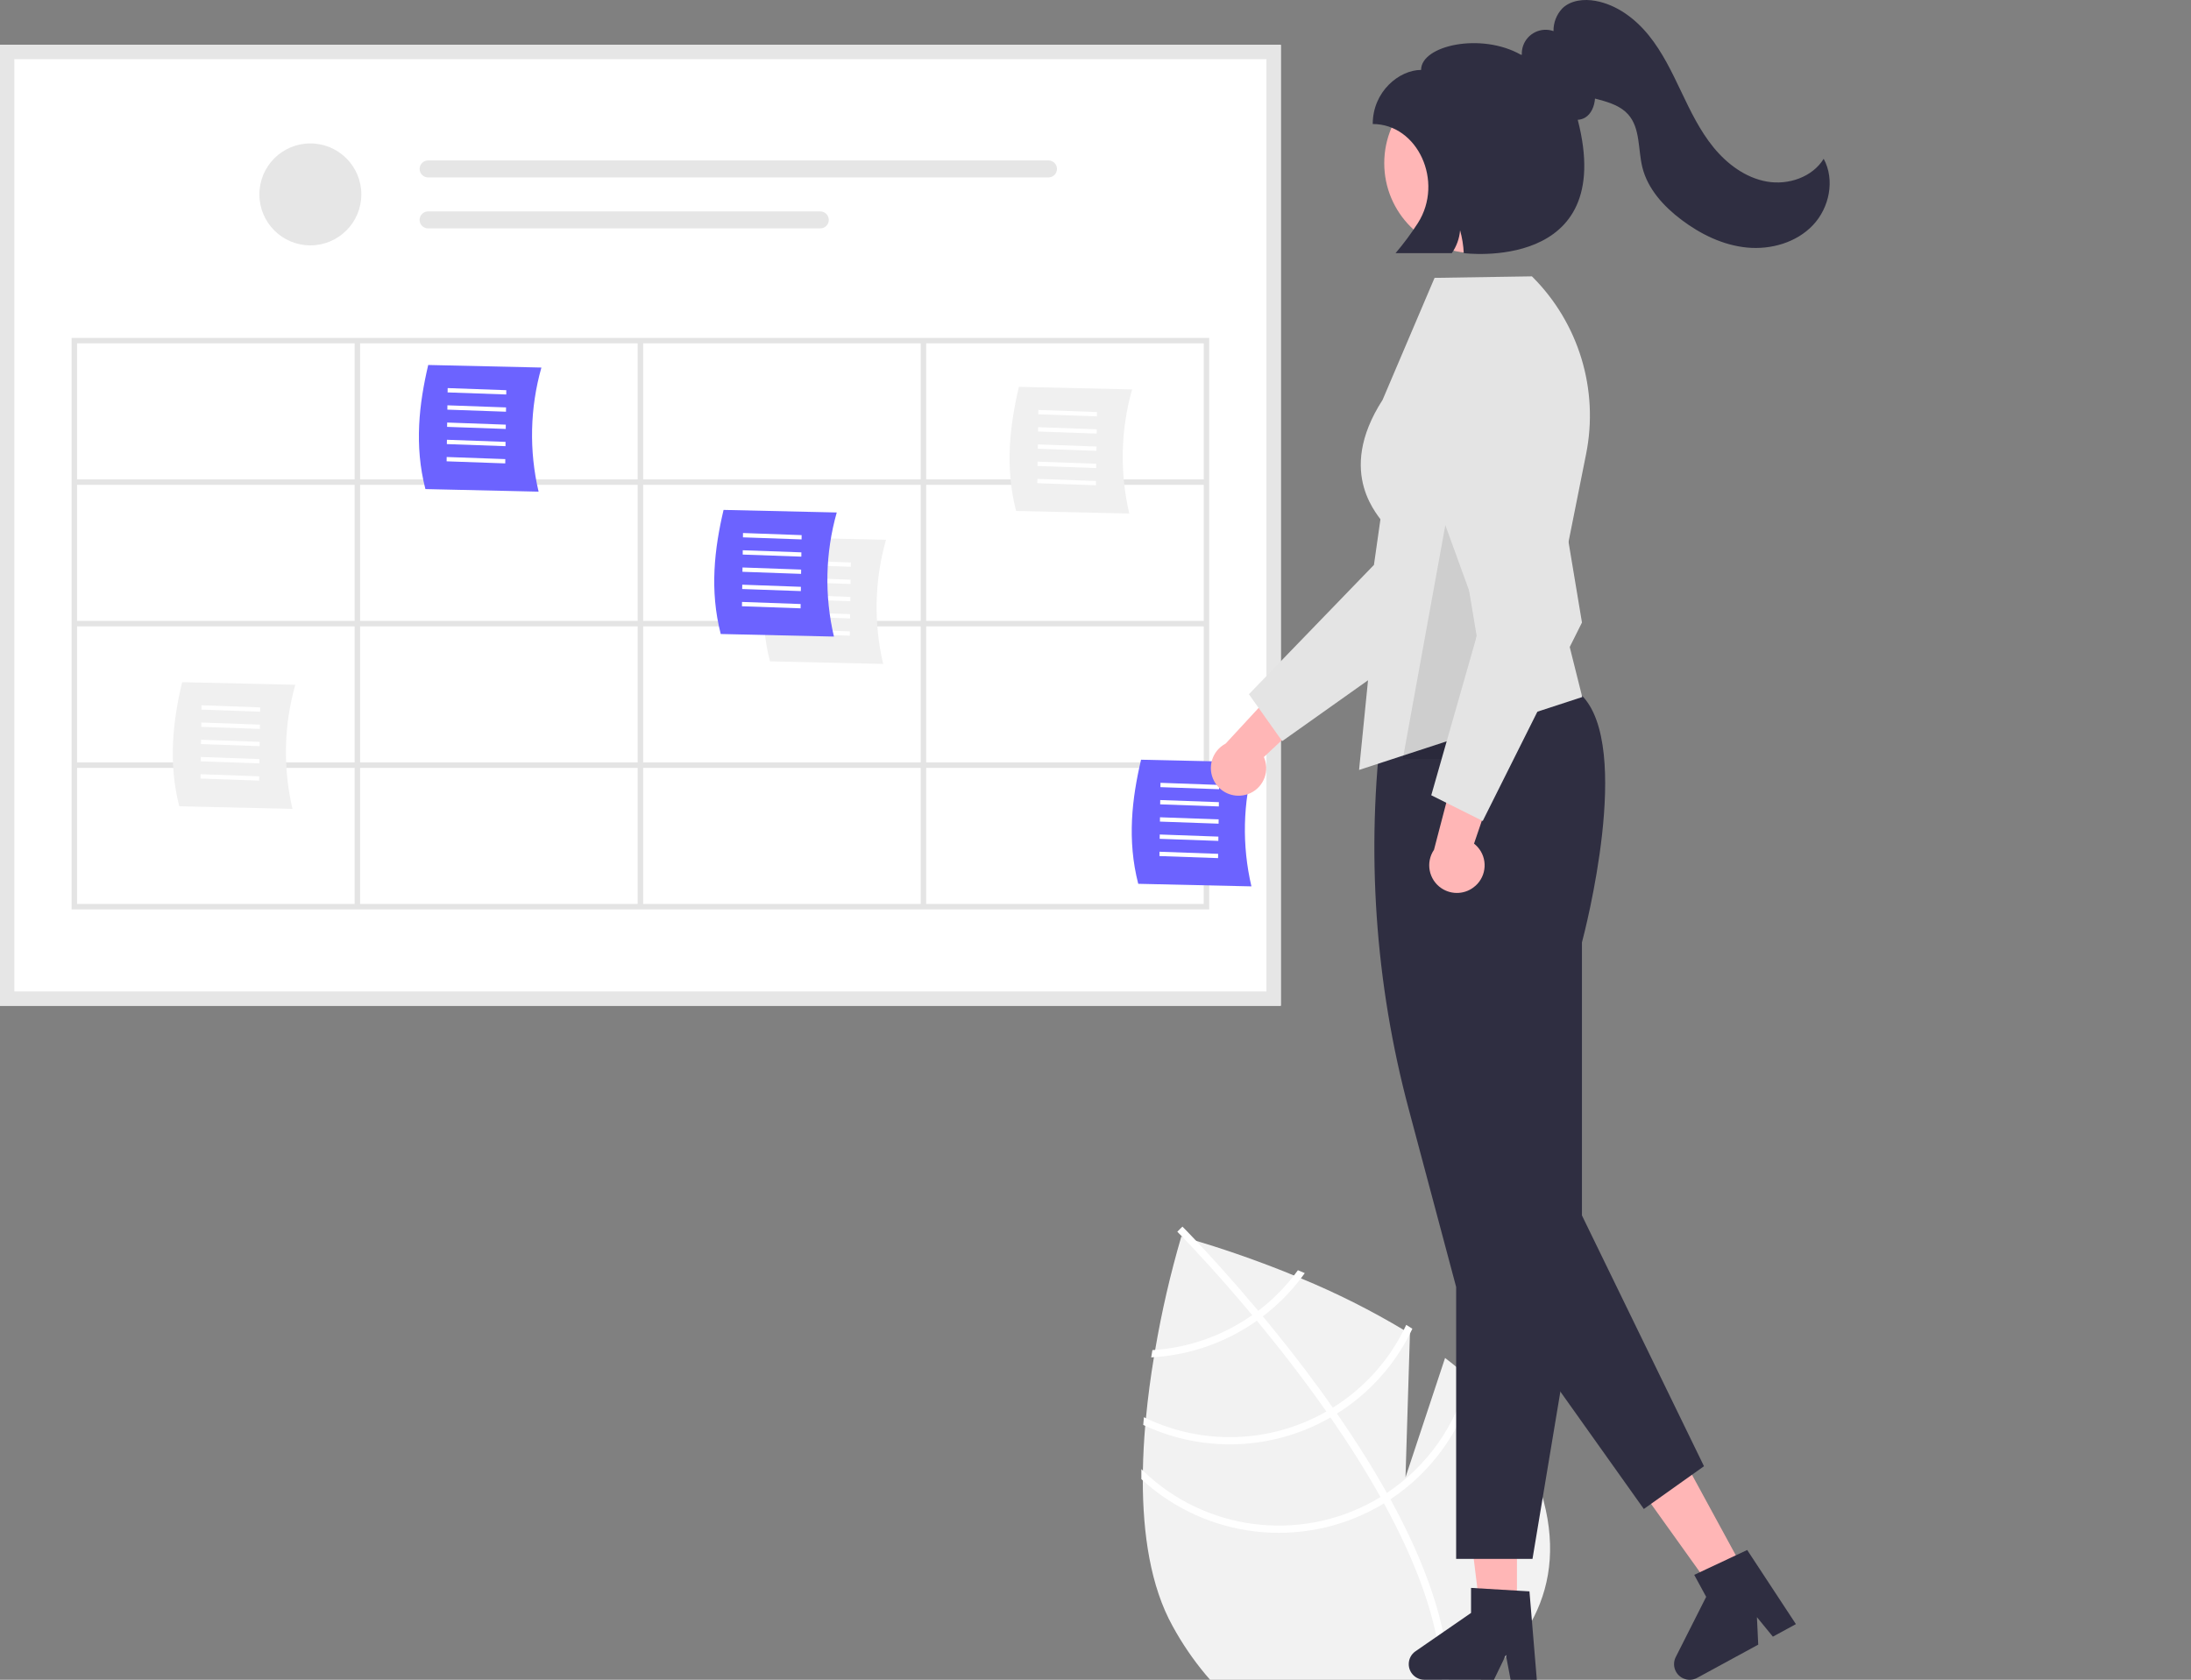 <?xml version="1.0" encoding="UTF-8"?><svg id="Layer_1" xmlns="http://www.w3.org/2000/svg" viewBox="0 0 801.2 614.27"><rect x="0" y="0" width="801.2" height="614.27" fill="#808080" stroke="none"/><defs><style>.cls-1{fill:#ffb6b6;}.cls-2{fill:#f0f0f0;}.cls-3{fill:#2f2e41;}.cls-4{fill:#fff;}.cls-5{fill:#e6e6e6;}.cls-6{fill:#6c63ff;}.cls-7{fill:#e4e4e4;}.cls-8{isolation:isolate;opacity:.1;}.cls-9{fill:#f2f2f2;}</style></defs><path class="cls-9" d="M543.77,612.31c-.78,.67-1.59,1.32-2.4,1.96h-98.87c-.57-.64-1.14-1.29-1.69-1.96-4.57-5.48-8.58-11.38-12-17.64-8.12-14.62-10.91-33.79-10.91-53.32,0-1.19,0-2.39,.03-3.58,.09-5.48,.4-10.96,.85-16.36,.08-.94,.16-1.87,.26-2.8,.73-7.74,1.76-15.27,2.93-22.31,.15-.9,.3-1.78,.45-2.66,2.38-13.98,5.57-27.81,9.56-41.43,0,0,.13,.03,.39,.1,.73,.21,2.48,.69,5.06,1.46,7.09,2.11,20.4,6.35,35.76,12.66,.84,.34,1.69,.69,2.54,1.05,12.99,5.36,25.56,11.67,37.62,18.89,.75,.45,1.49,.91,2.23,1.37v.07l-1.62,52.45,14.47-43.66c2.95,2.25,5.77,4.57,8.46,6.98,.74,.66,1.48,1.33,2.2,2.03,6.11,5.6,11.32,12.1,15.46,19.29,21.65,39.04,12.57,67.74-10.76,87.42Z"/><path class="cls-4" d="M529.83,614.27h-2.63c-.02-.65-.04-1.3-.08-1.96-1.06-19.73-9.52-41.52-21.05-62.55-.41-.76-.83-1.55-1.27-2.31-5.59-10-11.83-19.79-18.27-29.09-.49-.72-1-1.46-1.51-2.18-8.57-12.23-17.42-23.55-25.41-33.21-.56-.69-1.13-1.37-1.7-2.03-11.85-14.21-21.63-24.57-25.55-28.63-.58-.6-1.04-1.06-1.35-1.38-.29-.31-.46-.48-.49-.51l.92-.92v-.02s.95-.92,.95-.92c.03,.04,.6,.58,1.6,1.63,.85,.86,2.01,2.07,3.43,3.59,4.97,5.26,13.18,14.22,22.69,25.58,.55,.66,1.12,1.34,1.69,2.02,6.49,7.84,13.52,16.72,20.49,26.27,1.75,2.4,3.45,4.78,5.1,7.15,.52,.72,1.03,1.45,1.52,2.17,6.97,10.05,13.05,19.72,18.25,29l1.3,2.33c13.26,24.18,20.4,45.6,21.32,64.03,.03,.66,.06,1.31,.07,1.96Z"/><path class="cls-4" d="M474.62,464.51c-.47,.65-.95,1.29-1.45,1.92-3.77,4.86-8.17,9.2-13.07,12.92-.72,.53-1.45,1.07-2.2,1.6-2.04,1.42-4.16,2.74-6.33,3.95-8.97,5-18.92,7.98-29.16,8.75-.33,.03-.67,.06-1,.07-.15,.88-.29,1.76-.44,2.66,.33-.02,.66-.03,.99-.07,10.85-.71,21.4-3.82,30.9-9.1,2.32-1.29,4.58-2.7,6.75-4.23,.74-.52,1.46-1.06,2.18-1.6,5.24-3.98,9.93-8.66,13.92-13.89,.48-.63,.95-1.27,1.41-1.92-.86-.36-1.69-.72-2.5-1.06Z"/><path class="cls-4" d="M514.22,484.51c-.29,.62-.59,1.24-.9,1.86-5.86,11.69-14.85,21.52-25.96,28.41-.77,.49-1.55,.95-2.35,1.4-.24,.14-.49,.29-.73,.42-20.15,11.18-44.46,11.93-65.26,2.01-.25-.12-.49-.23-.72-.35-.09,.94-.17,1.88-.24,2.82,.23,.11,.47,.22,.71,.32,21.39,9.86,46.2,8.93,66.79-2.5,.33-.18,.65-.36,.97-.55,.8-.46,1.59-.93,2.36-1.41,11.38-7.1,20.61-17.18,26.66-29.15,.32-.62,.63-1.24,.92-1.88-.75-.48-1.5-.95-2.25-1.42Z"/><path class="cls-4" d="M537.31,501.71c-.14,.62-.28,1.25-.44,1.87-4.23,17.36-14.85,32.49-29.73,42.38-.77,.52-1.55,1.01-2.34,1.5-.85,.51-1.69,1.02-2.57,1.5-27.5,15.22-61.72,10.69-84.31-11.18-.19-.17-.37-.35-.55-.53,0,1.23,0,2.43,0,3.65,.16,.16,.34,.31,.51,.46,23.48,21.28,57.9,25.26,85.62,9.91,.87-.48,1.73-.97,2.56-1.5,.81-.48,1.59-.97,2.37-1.48,15.1-9.99,26-25.18,30.63-42.68,.16-.59,.31-1.18,.45-1.78-.72-.72-1.46-1.41-2.21-2.11Z"/><path class="cls-4" d="M468.36,367.79H0V16.4H468.36V367.79Z"/><circle class="cls-5" cx="113.49" cy="71.09" r="18.64"/><path class="cls-5" d="M156.55,58.67c-1.72,0-3.1,1.4-3.1,3.11,0,1.71,1.39,3.1,3.1,3.1h226.86c1.72,0,3.1-1.4,3.1-3.11,0-1.71-1.39-3.1-3.1-3.1H156.55Z"/><path class="cls-5" d="M156.55,77.31c-1.72,0-3.11,1.38-3.11,3.1,0,1.72,1.38,3.11,3.1,3.11h143.42c1.72,0,3.11-1.39,3.11-3.1s-1.39-3.11-3.1-3.11H156.55Z"/><path class="cls-5" d="M468.36,367.79H0V16.4H468.36V367.79ZM5.24,362.55H463.11V21.64H5.24V362.55Z"/><path class="cls-7" d="M26.18,123.56v209H442.18V123.56H26.18Zm414,51.75h-101.5v-49.75h101.5v49.75Zm-205,0v-49.75h101.5v49.75h-101.5Zm101.5,2v49.75h-101.5v-49.75h101.5Zm-103.5-2h-101.5v-49.75h101.5v49.75Zm0,2v49.75h-101.5v-49.75h101.5Zm-103.5,49.75H28.18v-49.75h101.5v49.75Zm0,2v49.75H28.18v-49.75h101.5Zm2,0h101.5v49.75h-101.5v-49.75Zm101.5,51.75v49.75h-101.5v-49.75h101.5Zm2,0h101.5v49.75h-101.5v-49.75Zm0-2v-49.75h101.5v49.75h-101.5Zm103.5-49.75h101.5v49.75h-101.5v-49.75Zm0-2v-49.75h101.5v49.75h-101.5ZM129.68,125.56v49.75H28.18v-49.75h101.5ZM28.18,280.81h101.5v49.75H28.18v-49.75Zm310.5,49.75v-49.75h101.5v49.75h-101.5Z"/><path class="cls-6" d="M196.95,179.79l-41.39-.94c-4.14-16.04-2.28-31.31,1.03-45.38l41.39,.94c-4.19,14.8-4.54,30.41-1.03,45.38Z"/><polygon class="cls-4" points="163.68 143.5 163.7 141.92 185.14 142.69 185.12 144.26 163.68 143.5"/><polygon class="cls-4" points="163.59 149.8 163.61 148.22 185.05 148.99 185.03 150.56 163.59 149.8"/><polygon class="cls-4" points="163.49 156.1 163.52 154.52 184.96 155.29 184.94 156.86 163.49 156.1"/><polygon class="cls-4" points="163.4 162.4 163.43 160.82 184.87 161.59 184.85 163.16 163.4 162.4"/><polygon class="cls-4" points="163.32 168.7 163.34 167.12 184.78 167.89 184.76 169.46 163.32 168.7"/><path class="cls-2" d="M106.95,295.79l-41.39-.94c-4.14-16.04-2.28-31.31,1.03-45.38l41.39,.94c-4.19,14.8-4.54,30.41-1.03,45.38Z"/><polygon class="cls-4" points="73.68 259.5 73.7 257.92 95.14 258.69 95.12 260.26 73.68 259.5"/><polygon class="cls-4" points="73.59 265.8 73.61 264.22 95.05 264.99 95.03 266.56 73.59 265.8"/><polygon class="cls-4" points="73.5 272.1 73.52 270.52 94.96 271.29 94.94 272.86 73.5 272.1"/><polygon class="cls-4" points="73.4 278.4 73.43 276.82 94.87 277.59 94.85 279.16 73.4 278.4"/><polygon class="cls-4" points="73.32 284.7 73.34 283.12 94.78 283.89 94.76 285.46 73.32 284.7"/><path class="cls-2" d="M322.95,242.79l-41.39-.94c-4.14-16.04-2.28-31.31,1.03-45.38l41.39,.94c-4.19,14.8-4.54,30.41-1.03,45.38Z"/><polygon class="cls-4" points="289.68 206.5 289.7 204.92 311.14 205.69 311.12 207.26 289.68 206.5"/><polygon class="cls-4" points="289.59 212.8 289.61 211.22 311.05 211.99 311.03 213.56 289.59 212.8"/><polygon class="cls-4" points="289.49 219.1 289.52 217.52 310.96 218.29 310.94 219.86 289.49 219.1"/><polygon class="cls-4" points="289.4 225.4 289.43 223.82 310.87 224.59 310.85 226.16 289.4 225.4"/><polygon class="cls-4" points="289.32 231.7 289.34 230.12 310.78 230.89 310.76 232.46 289.32 231.7"/><path class="cls-6" d="M304.95,232.79l-41.39-.94c-4.14-16.04-2.28-31.31,1.03-45.38l41.39,.94c-4.19,14.8-4.54,30.41-1.03,45.38Z"/><polygon class="cls-4" points="271.68 196.5 271.7 194.92 293.14 195.69 293.12 197.26 271.68 196.5"/><polygon class="cls-4" points="271.59 202.8 271.61 201.22 293.05 201.99 293.03 203.56 271.59 202.8"/><polygon class="cls-4" points="271.49 209.1 271.52 207.52 292.96 208.29 292.94 209.86 271.49 209.1"/><polygon class="cls-4" points="271.4 215.4 271.43 213.82 292.87 214.59 292.85 216.16 271.4 215.4"/><polygon class="cls-4" points="271.32 221.7 271.34 220.12 292.78 220.89 292.76 222.46 271.32 221.7"/><path class="cls-6" d="M457.62,324.14l-41.39-.94c-4.14-16.04-2.28-31.31,1.03-45.38l41.39,.94c-4.19,14.8-4.54,30.41-1.03,45.38Z"/><polygon class="cls-4" points="424.34 287.85 424.36 286.27 445.81 287.04 445.79 288.61 424.34 287.85"/><polygon class="cls-4" points="424.25 294.14 424.27 292.57 445.72 293.34 445.7 294.91 424.25 294.14"/><polygon class="cls-4" points="424.16 300.45 424.18 298.87 445.63 299.64 445.61 301.21 424.16 300.45"/><polygon class="cls-4" points="424.07 306.75 424.09 305.17 445.54 305.94 445.52 307.51 424.07 306.75"/><polygon class="cls-4" points="423.98 313.05 424 311.47 445.45 312.24 445.42 313.81 423.98 313.05"/><path class="cls-2" d="M412.95,187.79l-41.39-.94c-4.14-16.04-2.28-31.31,1.03-45.38l41.39,.94c-4.19,14.8-4.54,30.41-1.03,45.38Z"/><polygon class="cls-4" points="379.68 151.5 379.7 149.92 401.14 150.69 401.12 152.26 379.68 151.5"/><polygon class="cls-4" points="379.59 157.8 379.61 156.22 401.05 156.99 401.03 158.56 379.59 157.8"/><polygon class="cls-4" points="379.49 164.1 379.52 162.52 400.96 163.29 400.94 164.86 379.49 164.1"/><polygon class="cls-4" points="379.4 170.4 379.43 168.82 400.87 169.59 400.85 171.16 379.4 170.4"/><polygon class="cls-4" points="379.32 176.7 379.34 175.12 400.78 175.89 400.76 177.46 379.32 176.7"/><path class="cls-1" d="M455.38,290.69c5.39-1.33,8.69-6.78,7.36-12.17-.14-.57-.33-1.14-.57-1.68l26.1-24.41-18.06-4.34-22.02,23.84c-4.94,2.6-6.84,8.71-4.24,13.65,2.17,4.14,6.9,6.24,11.43,5.1h0Z"/><path class="cls-7" d="M468.87,271.03l-12.17-17.16,45.72-47.29,10.62-74.54c1.97-13.86,14.81-23.5,28.67-21.52,1.54,.22,3.05,.58,4.52,1.07h0c13.26,4.48,20.38,18.85,15.93,32.12l-27.08,80.36-66.2,46.95Z"/><polygon class="cls-1" points="554.71 588.62 541.2 588.62 534.77 536.5 554.71 536.5 554.71 588.62"/><path class="cls-3" d="M561.98,614.27h-9.59l-1.71-9.05-4.38,9.05h-25.43c-3.16,0-5.72-2.56-5.72-5.72,0-1.88,.92-3.64,2.47-4.7l20.31-14.02v-9.15l21.36,1.27,2.69,32.32Z"/><polygon class="cls-1" points="638.07 574.87 626.2 581.33 595.64 538.62 613.16 529.09 638.07 574.87"/><path class="cls-3" d="M656.72,593.93l-8.42,4.58-5.83-7.13,.48,10.05-22.34,12.15c-2.77,1.51-6.24,.48-7.75-2.29-.9-1.65-.93-3.64-.08-5.31l11.13-22.03-4.37-8.04,19.37-9.09,17.81,27.1Z"/><path class="cls-3" d="M560.4,570.06h-27.92v-99.43l-17.29-64.83c-12.41-46.36-15.7-94.69-9.71-142.3l.02-.19,.15-.13c.44-.37,44.69-36.96,72.68-8.97,18.86,18.86,1.14,86.7,.15,90.42v116.93l-18.08,108.5Z"/><path class="cls-7" d="M496.98,281.56l9-90c-1.17-2.45-18-18-.4-45.33l19.01-44.62,35.6-.55,.15,.15c17.01,16.97,24.39,41.34,19.65,64.89l-10.49,52.45,9.09,36.35-81.6,26.66Z"/><polygon class="cls-3" points="543.74 471.14 601.11 551.82 623.11 536.18 575.2 437.73 543.74 471.14"/><circle class="cls-1" cx="539.06" cy="59.67" r="32.87"/><polygon class="cls-8" points="530.98 178.56 539.98 232.56 530.98 277.56 512.98 277.56 521.16 232.56 530.98 178.56"/><path class="cls-1" d="M539.56,323.92c4.13-3.71,4.47-10.07,.76-14.2-.4-.44-.83-.85-1.3-1.21l11.53-33.82-17.97,4.67-8.2,31.4c-3.14,4.62-1.93,10.91,2.69,14.04,3.87,2.62,9.03,2.26,12.48-.89Z"/><path class="cls-7" d="M542.2,300.23l-18.82-9.41,18.07-63.24-25.73-70.75c-4.78-13.16,2-27.71,15.16-32.49,1.46-.53,2.96-.93,4.49-1.18h0c13.81-2.29,26.86,7.04,29.18,20.84l13.94,83.65-36.3,72.59Z"/><path class="cls-3" d="M666.89,58.06c-4.15,6.73-12.93,9.7-20.72,8.35-7.79-1.35-14.56-6.38-19.56-12.5-5-6.12-8.46-13.33-11.86-20.47-3.4-7.14-6.85-14.35-11.82-20.5-4.98-6.15-11.71-11.21-19.49-12.62-4.23-.77-9.03-.26-12.12,2.73-2.13,2.25-3.29,5.24-3.24,8.33-4.53-1.6-9.5,.79-11.1,5.32-.37,1.06-.54,2.19-.48,3.32-.12,0-.23,0-.34,0-14.5-8.24-36.5-3.45-36.5,5.55-7.95,0-17.68,7.86-17.68,19.78h0c16.45,0,26.13,21.07,16.53,36.19-2.48,3.85-5.21,7.54-8.18,11.03h20.57c1.73-2.48,2.77-5.36,3.02-8.37,.76,2.73,1.21,5.54,1.35,8.37,0,0,56.18,7.24,41.68-48.76,.96-.05,1.89-.33,2.72-.82,2.19-1.32,3.38-4.11,3.59-6.94,.54,.14,1.08,.29,1.62,.43,3.87,1.04,7.88,2.4,10.53,5.39,4.48,5.07,3.54,12.76,5.17,19.33,1.96,7.92,7.84,14.33,14.36,19.23,7.01,5.27,15.2,9.27,23.93,10.1,8.73,.83,18.02-1.82,24.06-8.17s8.15-16.57,3.96-24.28Z"/></svg>